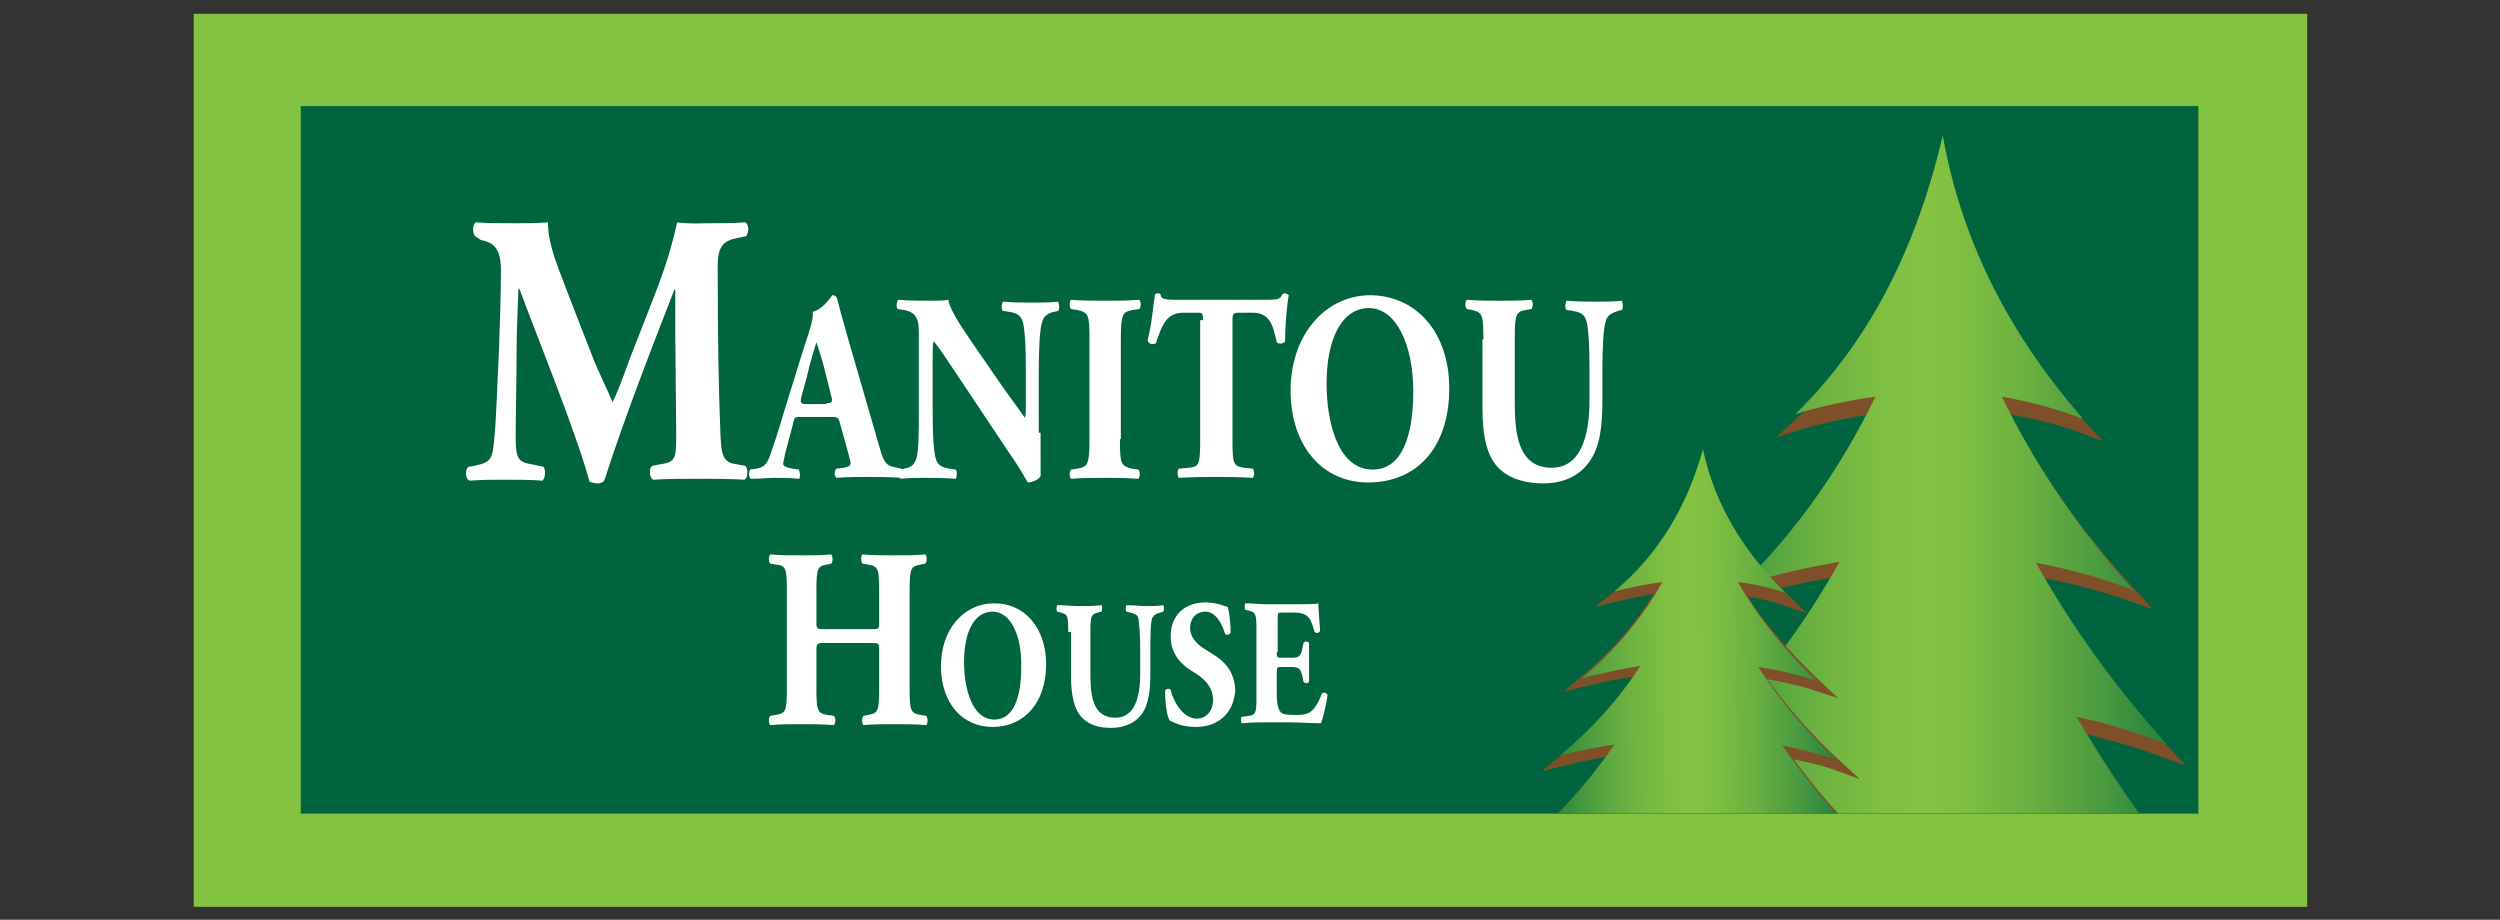 <?xml version="1.0" encoding="utf-8"?>
<!-- Generator: Adobe Illustrator 26.5.2, SVG Export Plug-In . SVG Version: 6.00 Build 0)  -->
<svg version="1.1" id="Layer_1" xmlns="http://www.w3.org/2000/svg" xmlns:xlink="http://www.w3.org/1999/xlink" x="0px" y="0px"
	 viewBox="0 0 271 99.7" style="enable-background:new 0 0 271 99.7;" xml:space="preserve">
<rect x="0" y="0" width="271" height="99.7" fill="#333333" stroke="none"/>
<style type="text/css">
	.st0{fill:#84C342;}
	.st1{fill:#00653F;}
	.st2{fill:#FFFFFF;}
	.st3{clip-path:url(#SVGID_00000163770974706660264050000009884984906629899181_);}
	.st4{fill-rule:evenodd;clip-rule:evenodd;fill:#7E4F29;stroke:#7E4F29;stroke-width:1.079;stroke-miterlimit:10;}
	.st5{fill-rule:evenodd;clip-rule:evenodd;fill:url(#SVGID_00000070100981743521612380000006128117575756770446_);}
	.st6{fill-rule:evenodd;clip-rule:evenodd;fill:url(#SVGID_00000081624743463449998770000016704398635420993956_);}
</style>
<g>
	<rect x="21" y="1.5" class="st0" width="229.1" height="96.8"/>
	<rect x="32.6" y="11.5" class="st1" width="205.7" height="76.7"/>
	<g>
		<path class="st2" d="M51.5,25.6c-0.3-0.3-0.3-1.3,0.1-1.5c1.2,0.1,2.7,0.1,4.4,0.1c1.1,0,2.2,0,3.4-0.1c0,2.6,1.2,5.1,2.7,9.1
			l2.3,5.9c0.3,0.8,1.6,3.5,2,4.5c0.5-1,1-2.3,1.9-4.8l1.8-4.6c1.7-4.3,2.5-6.5,3.3-10.1c1.6,0.2,2.4,0.1,3.4,0.1c1.1,0,2.7,0,4-0.1
			c0.4,0.3,0.4,1,0.1,1.5l-1,0.2c-1.4,0.3-2.1,0.8-2.1,3c0,8.6,0.1,13.1,0.3,18.4c0.1,1.9,0.2,2.9,1.6,3.1l1.1,0.2
			c0.3,0.3,0.3,1.3-0.1,1.5c-1.6-0.1-3.1-0.1-4.8-0.1c-1.6,0-3.5,0-5.1,0.1c-0.4-0.2-0.5-1.2-0.1-1.5l1-0.2c1.6-0.2,1.6-0.8,1.6-3.3
			l-0.1-10.8v-4.8h-0.1c-2.6,6.7-5.3,13.6-7.6,20.7c-0.2,0.2-0.4,0.3-0.7,0.3c-0.3,0-0.7-0.1-0.9-0.2c-1.4-5.2-5.6-15.5-7.6-20.9
			h-0.1c-0.1,2.7-0.2,4.5-0.2,6.7c0,2.7-0.1,6.9-0.1,9.4c0,2.1,0.2,2.7,1.6,2.9l1.4,0.3c0.3,0.3,0.2,1.3-0.1,1.5
			c-1.3-0.1-2.8-0.1-4.1-0.1c-1.1,0-2.4,0-3.8,0.1c-0.5-0.2-0.5-1.3-0.1-1.5l0.6-0.1c1.8-0.4,2-0.6,2.2-3.2c0.2-2,0.3-5.7,0.5-9.6
			c0.1-2.8,0.2-6.2,0.2-8.4c0-2.4-0.8-3-2.2-3.3L51.5,25.6z"/>
		<path class="st2" d="M86.8,45.2c-0.6,0-0.7,0-0.8,0.6l-0.9,3.4c-0.1,0.6-0.2,0.8-0.2,1.1c0,0.2,0.3,0.4,1,0.5l0.7,0.1
			c0.1,0.2,0.2,0.9,0,1c-0.9-0.1-1.7-0.1-2.7-0.1c-0.8,0-1.4,0.1-2.5,0.1c-0.3-0.2-0.2-0.8-0.1-1l0.7-0.1c0.6-0.1,1.1-0.3,1.5-1.5
			c0.4-1.2,0.9-2.6,1.5-4.7l2.2-7.1c0.6-1.8,1-2.9,0.9-3.7c1.2-0.3,2.1-1.8,2.1-1.8c0.3,0,0.5,0.1,0.6,0.6c0.2,0.8,0.5,1.9,1.1,4
			l3.3,11.4c0.5,1.8,0.7,2.4,1.6,2.6l0.9,0.2c0.1,0.1,0.2,0.8,0,1c-1.2-0.1-2.5-0.1-3.7-0.1c-1.2,0-2.2,0-3.3,0.1
			c-0.3-0.2-0.3-0.8,0-1l0.8-0.1c0.6-0.1,0.7-0.3,0.7-0.5c0-0.2-0.2-0.9-0.5-2l-0.7-2.5c-0.1-0.5-0.3-0.5-1.2-0.5H86.8z M89.6,43.7
			c0.6,0,0.7-0.1,0.5-0.8l-0.6-2.4c-0.3-1.3-0.8-2.8-1-3.4c-0.2,0.7-0.7,2.2-1,3.6l-0.6,2.2c-0.2,0.8-0.1,0.9,0.5,0.9H89.6z"/>
		<path class="st2" d="M112.8,46.9c0,1.9,0,3.7,0,4.7c-0.2,0.4-0.9,0.7-1.4,0.7c0,0-0.8-1.5-2-3.2l-5.6-8.4
			c-1.4-2.1-2.2-3.3-2.6-3.7c-0.1,0.3-0.1,0.8-0.1,1.9v5.7c0,2.4,0.1,4.6,0.4,5.3c0.2,0.6,0.8,0.8,1.4,0.9l0.7,0.1
			c0.2,0.2,0.1,0.8,0,1c-1.3-0.1-2.3-0.1-3.3-0.1c-0.9,0-1.8,0-2.7,0.1c-0.1-0.2-0.2-0.8,0-1l0.4-0.1c0.7-0.1,1.1-0.4,1.3-1
			c0.3-0.8,0.3-3,0.3-5.3v-7.4c0-1.6,0-2.1-0.2-2.5c-0.2-0.5-0.5-0.8-1.4-1l-0.7-0.1c-0.2-0.2-0.1-0.9,0.1-1
			c1.1,0.1,2.4,0.1,3.4,0.1c0.8,0,1.5,0,2-0.1c0.2,1.3,1.8,3.5,4,6.7l2,2.9c1.1,1.5,1.8,2.5,2.3,3.2c0.1-0.3,0.1-0.8,0.1-1.3v-4
			c0-2.4-0.1-4.6-0.4-5.3c-0.2-0.6-0.8-0.8-1.4-0.9l-0.7-0.1c-0.2-0.2-0.1-0.8,0-1c1.3,0.1,2.3,0.1,3.3,0.1c0.9,0,1.8,0,2.7-0.1
			c0.1,0.2,0.2,0.8,0,1l-0.4,0.1c-0.6,0.1-1.1,0.4-1.3,1c-0.3,0.8-0.4,3-0.4,5.3V46.9z"/>
		<path class="st2" d="M121.4,47.6c0,2.7,0.1,2.9,1.3,3.2l0.7,0.1c0.2,0.2,0.2,0.8,0,1c-1.3-0.1-2.5-0.1-3.6-0.1
			c-1.2,0-2.4,0-3.7,0.1c-0.2-0.2-0.2-0.8,0-1l0.7-0.1c1.1-0.2,1.3-0.4,1.3-3.2V36.8c0-2.7-0.1-2.9-1.3-3.2l-0.7-0.1
			c-0.2-0.2-0.2-0.8,0-1c1.3,0.1,2.5,0.1,3.7,0.1c1.1,0,2.4,0,3.7-0.1c0.2,0.2,0.2,0.8,0,1l-0.7,0.1c-1.1,0.2-1.3,0.4-1.3,3.2V47.6z
			"/>
		<path class="st2" d="M130.4,34.7c0-0.7,0-0.8-0.6-0.8h-1.5c-1.8,0-2.3,1.2-3,3.3c-0.3,0.2-0.8,0.1-0.9-0.3c0.5-2,0.6-3.8,0.8-5
			c0.1-0.1,0.2-0.1,0.3-0.1s0.2,0,0.3,0.1c0.1,0.5,0.2,0.6,2,0.6h9c1.6,0,2,0,2.2-0.6c0.1-0.1,0.2-0.1,0.3-0.1s0.3,0.1,0.4,0.2
			c-0.2,1-0.4,3.4-0.4,5c-0.1,0.3-0.8,0.3-0.9,0.1c-0.4-1.9-0.8-3.2-2.6-3.2h-1.5c-0.6,0-0.7,0.1-0.7,0.8v12.9
			c0,2.7,0.1,2.9,1.2,3.1l1,0.1c0.2,0.2,0.2,0.8,0,1c-1.6-0.1-2.8-0.1-3.9-0.1c-1.2,0-2.4,0-4.1,0.1c-0.2-0.2-0.2-0.8,0-1l1.1-0.1
			c1.1-0.1,1.2-0.4,1.2-3.1V34.7z"/>
		<path class="st2" d="M157.1,42.1c0,6.4-3.5,10.2-8.8,10.2c-4.9,0-8.4-3.9-8.4-10c0-5.8,3.6-10.3,8.7-10.3
			C153.7,32.1,157.1,36.2,157.1,42.1z M148.4,33.4c-3,0-4.6,3.4-4.6,8.2c0,3.6,1,9.3,5,9.3c3.2,0,4.4-3.7,4.4-8.5
			C153.2,37.5,151.4,33.4,148.4,33.4z"/>
		<path class="st2" d="M160.8,36.8c0-2.7-0.1-2.9-1.2-3.2l-0.6-0.1c-0.2-0.2-0.2-0.8,0-1c1.2,0.1,2.4,0.1,3.5,0.1
			c1.2,0,2.4,0,3.5-0.1c0.2,0.2,0.2,0.8,0,1l-0.6,0.1c-1.1,0.2-1.2,0.5-1.2,3.2v6.7c0,3.4,0.3,7.2,4,7.2c3.1,0,4.1-3.3,4.1-7.3v-3.5
			c0-2.4-0.1-4.6-0.4-5.3c-0.2-0.6-0.8-0.8-1.4-0.9l-0.7-0.1c-0.2-0.2-0.1-0.8,0-1c1.3,0.1,2.3,0.1,3.3,0.1c0.9,0,1.8,0,2.7-0.1
			c0.1,0.2,0.2,0.8,0,1l-0.4,0.1c-0.6,0.2-1.1,0.4-1.3,1c-0.3,0.8-0.4,3-0.4,5.3v3.3c0,2.7-0.2,5.3-1.6,7c-1.1,1.4-2.8,2.1-4.8,2.1
			c-1.8,0-3.5-0.4-4.8-1.6c-1.3-1.3-1.8-3.4-1.8-6.6V36.8z"/>
		<path class="st2" d="M89.5,69.7c-0.9,0-1,0-1,0.8v4c0,2.6,0.1,2.8,1.2,3l0.7,0.1c0.2,0.2,0.2,0.8,0,1c-1.3-0.1-2.5-0.1-3.5-0.1
			c-1.1,0-2.3,0-3.4,0.1c-0.2-0.2-0.2-0.8,0-1l0.6-0.1c1.1-0.2,1.2-0.4,1.2-3V64.2c0-2.6-0.1-2.9-1.2-3l-0.6-0.1
			c-0.2-0.2-0.2-0.8,0-1c1.1,0.1,2.3,0.1,3.4,0.1c1,0,2.2,0,3.2-0.1c0.2,0.2,0.2,0.8,0,1l-0.5,0.1c-1,0.2-1.1,0.4-1.1,3v3.2
			c0,0.8,0,0.8,1,0.8h4.8c1,0,1,0,1-0.8v-3.2c0-2.6-0.1-2.8-1.2-3l-0.6-0.1c-0.2-0.2-0.2-0.8,0-1c1.3,0.1,2.4,0.1,3.5,0.1
			c1.1,0,2.2,0,3.3-0.1c0.2,0.2,0.2,0.8,0,1l-0.5,0.1c-1.1,0.2-1.2,0.4-1.2,3v10.3c0,2.6,0.1,2.8,1.2,3l0.6,0.1c0.2,0.2,0.2,0.8,0,1
			c-1.2-0.1-2.3-0.1-3.4-0.1c-1.2,0-2.3,0-3.4,0.1c-0.2-0.2-0.2-0.8,0-1l0.5-0.1c1.1-0.2,1.2-0.4,1.2-3v-4c0-0.8,0-0.8-1-0.8H89.5z"
			/>
		<path class="st2" d="M113.4,72c0,4.2-2.4,6.8-5.8,6.8c-3.3,0-5.6-2.6-5.6-6.6c0-3.9,2.4-6.8,5.8-6.8
			C111.1,65.4,113.4,68.1,113.4,72z M107.6,66.3c-2,0-3.1,2.2-3.1,5.5c0,2.4,0.7,6.2,3.3,6.2c2.1,0,2.9-2.5,2.9-5.6
			C110.8,69,109.6,66.3,107.6,66.3z"/>
		<path class="st2" d="M115.8,68.5c0-1.8-0.1-1.9-0.8-2.1l-0.4-0.1c-0.1-0.1-0.1-0.5,0-0.7c0.8,0,1.6,0.1,2.4,0.1
			c0.8,0,1.6,0,2.4-0.1c0.1,0.1,0.1,0.5,0,0.7l-0.4,0.1c-0.7,0.2-0.8,0.3-0.8,2.1V73c0,2.3,0.2,4.8,2.7,4.8c2.1,0,2.7-2.2,2.7-4.8
			v-2.4c0-1.6-0.1-3.1-0.2-3.6c-0.1-0.4-0.5-0.5-0.9-0.6l-0.4-0.1c-0.1-0.2-0.1-0.5,0-0.7c0.9,0,1.5,0.1,2.2,0.1
			c0.6,0,1.2,0,1.8-0.1c0.1,0.1,0.1,0.5,0,0.7l-0.3,0.1c-0.4,0.1-0.7,0.2-0.9,0.6c-0.2,0.5-0.2,2-0.2,3.6v2.2c0,1.8-0.1,3.5-1,4.7
			c-0.7,0.9-1.9,1.4-3.2,1.4c-1.2,0-2.3-0.2-3.2-1.1c-0.8-0.8-1.2-2.3-1.2-4.4V68.5z"/>
		<path class="st2" d="M129.6,78.8c-1.5,0-2.4-0.5-2.8-0.7c-0.3-0.4-0.5-1.8-0.5-3.2c0.1-0.3,0.5-0.3,0.6-0.1
			c0.3,1.3,1.4,3.1,2.8,3.1c1.2,0,1.8-1,1.8-2c0-1.6-1.2-2.5-2.2-3.1c-1.2-0.7-2.4-1.9-2.4-3.8c0-2.2,1.4-3.7,3.8-3.7
			c0.5,0,1.2,0.1,1.8,0.3c0.2,0.1,0.4,0.1,0.6,0.2c0.1,0.4,0.3,1.5,0.3,2.8c-0.1,0.2-0.5,0.3-0.6,0.1c-0.3-1-1-2.4-2.1-2.4
			c-1.1,0-1.7,0.8-1.7,1.8c0,0.9,0.7,1.7,1.5,2.2l1.1,0.7c1,0.6,2.3,1.8,2.3,3.9C133.7,77.3,132.1,78.8,129.6,78.8z"/>
		<path class="st2" d="M138.4,70.7c0,0.5,0,0.6,0.5,0.6h1.1c0.8,0,1-0.1,1.2-1.1l0.1-0.5c0.1-0.2,0.5-0.2,0.6,0c0,0.6,0,1.3,0,2.1
			c0,0.7,0,1.4,0,2.1c-0.1,0.2-0.5,0.2-0.6,0l-0.1-0.5c-0.2-0.9-0.4-1.1-1.2-1.1h-1.1c-0.4,0-0.5,0-0.5,0.6v2.3
			c0,0.9,0.1,1.5,0.3,1.8c0.2,0.4,0.5,0.5,1.7,0.5c1.4,0,2-0.1,2.9-2.3c0.1-0.2,0.5-0.1,0.6,0.1c-0.1,1-0.5,2.6-0.7,3.1
			c-0.9,0-2.4-0.1-3.7-0.1h-2.1c-0.8,0-1.6,0-2.8,0.1c-0.1-0.1-0.1-0.6,0-0.7l0.8-0.1c0.7-0.1,0.8-0.3,0.8-2v-7.3
			c0-1.8-0.1-1.9-0.8-2.1l-0.4-0.1c-0.1-0.1-0.1-0.6,0-0.7c0.8,0,1.6,0.1,2.3,0.1h3.4c1,0,2,0,2.2-0.1c0,0.3,0.1,1.7,0.2,3
			c-0.1,0.2-0.4,0.3-0.6,0.1c-0.2-0.7-0.4-1.3-0.6-1.5c-0.3-0.4-0.8-0.6-1.6-0.6h-1.3c-0.5,0-0.5,0-0.5,0.8V70.7z"/>
	</g>
	<g>
		<defs>
			
				<rect id="SVGID_1_" x="150.8" y="11.5" transform="matrix(-1 -4.210067e-11 4.210067e-11 -1 389.117 99.676)" width="87.4" height="76.7"/>
		</defs>
		<clipPath id="SVGID_00000154398326053757304170000016932923429085570228_">
			<use xlink:href="#SVGID_1_"  style="overflow:visible;"/>
		</clipPath>
		<g style="clip-path:url(#SVGID_00000154398326053757304170000016932923429085570228_);">
			<g>
				<path class="st4" d="M194.6,46.2c2.9-0.9,5.8-1.5,8.7-1.9c-3.7,7.5-8.5,14.2-14.5,20c3.6-1,7.4-1.9,10.9-2.4
					c-3.9,6.9-9,13.7-14.7,19.2c3.3-1,6.8-1.8,10.1-2.4c-4.8,8.1-10.9,15.9-18.1,22.7c3.7-1.1,7.3-2,10.9-2.7
					c-2.9,4.4-3,6.5-7.2,10.5l56.6-0.6c-2.1-3.7-2.9-5.6-5.4-9.6c3.6,0.9,6.1,0.8,9.7,2.2c-6.6-7.3-11.7-14.1-16.6-22.4
					c3.3,0.7,6.8,1.7,10,2.9c-5.5-6-10.8-13-14.7-19.8c3.6,0.6,7.6,1.6,11.2,2.9c-5.8-6.3-10.9-13.1-14.5-20.6
					c2.9,0.5,6.1,1.2,9,2.3C217.9,37.8,202.4,38.8,194.6,46.2z"/>
				
					<linearGradient id="SVGID_00000071561774101823443790000015931935095085805989_" gradientUnits="userSpaceOnUse" x1="-772.639" y1="69.357" x2="-839.525" y2="70.038" gradientTransform="matrix(-0.982 1.050866e-02 1.104667e-02 1.032 -582.483 -1.203)">
					<stop  offset="0" style="stop-color:#00663D"/>
					<stop  offset="2.104905e-02" style="stop-color:#0A6D3D"/>
					<stop  offset="0.126" style="stop-color:#358B3F"/>
					<stop  offset="0.228" style="stop-color:#57A440"/>
					<stop  offset="0.324" style="stop-color:#70B541"/>
					<stop  offset="0.412" style="stop-color:#7FBF42"/>
					<stop  offset="0.485" style="stop-color:#84C342"/>
					<stop  offset="0.554" style="stop-color:#7DBE42"/>
					<stop  offset="0.654" style="stop-color:#6AB041"/>
					<stop  offset="0.774" style="stop-color:#4A9A40"/>
					<stop  offset="0.907" style="stop-color:#1E7B3E"/>
					<stop  offset="0.988" style="stop-color:#00663D"/>
				</linearGradient>
				<path style="fill-rule:evenodd;clip-rule:evenodd;fill:url(#SVGID_00000071561774101823443790000015931935095085805989_);" d="
					M210.6,14.7c-2.8,11.9-7.8,22.2-16,30.2c2.9-0.9,5.8-1.5,8.7-1.9c-3.7,7.6-8.5,14.5-14.5,20.4c3.6-1.1,7.1-1.9,10.6-2.5
					c-3.9,7-8.7,13.4-14.5,19c3.3-1,6.6-1.8,9.8-2.4c-4.9,8.4-10.8,16.1-17.8,22.9c3.7-1.1,7.3-2,10.9-2.8c-2.9,4.4-6,8.1-9.3,12.2
					l61.4-0.1c-2.9-3.8-5.6-7.7-8.1-11.7c3.6,0.9,7.2,2,10.7,3.4c-6.6-7.4-12.5-15.3-17.4-23.7c3.3,0.7,6.5,1.7,9.8,3
					c-5.5-6.1-10.3-12.7-14.2-19.7c3.6,0.7,7.1,1.6,10.6,3c-5.8-6.4-10.6-13.4-14.3-21c2.9,0.5,5.9,1.3,8.8,2.4
					C218.2,36.7,212.7,26.6,210.6,14.7L210.6,14.7z"/>
			</g>
			<g>
				<path class="st4" d="M175.1,64.7c1.7-0.4,3.5-0.8,5.2-1c-2.2,3.8-5.1,7.2-8.7,10.2c2.1-0.5,4.4-1,6.5-1.2
					c-2.3,3.5-5.4,7-8.8,9.8c2-0.5,4.1-0.9,6-1.2c-2.9,4.1-6.5,8.1-10.8,11.6c2.2-0.5,4.4-1,6.5-1.4c-1.7,2.2-1.8,3.3-4.3,5.4
					l33.8-0.4c-1.2-1.9-1.7-2.9-3.2-4.8c2.1,0.4,3.6,0.4,5.8,1.1c-4-3.7-7-7.2-9.9-11.3c1.9,0.4,4.1,0.8,6,1.5
					c-3.3-3-6.4-6.6-8.8-10.1c2.1,0.3,4.6,0.8,6.7,1.5c-3.4-3.2-6.5-6.7-8.7-10.4c1.8,0.2,3.7,0.6,5.4,1.2
					C188.9,60.4,179.7,61,175.1,64.7z"/>
				
					<linearGradient id="SVGID_00000154427267663086319230000014809594119971024007_" gradientUnits="userSpaceOnUse" x1="-699.951" y1="79.746" x2="-733.908" y2="79.746" gradientTransform="matrix(-1.154 1.234196e-02 1.105159e-02 1.032 -644.11 -0.548)">
					<stop  offset="0" style="stop-color:#00663D"/>
					<stop  offset="2.104905e-02" style="stop-color:#0A6D3D"/>
					<stop  offset="0.126" style="stop-color:#358B3F"/>
					<stop  offset="0.228" style="stop-color:#57A440"/>
					<stop  offset="0.324" style="stop-color:#70B541"/>
					<stop  offset="0.412" style="stop-color:#7FBF42"/>
					<stop  offset="0.485" style="stop-color:#84C342"/>
					<stop  offset="0.554" style="stop-color:#7DBE42"/>
					<stop  offset="0.654" style="stop-color:#6AB041"/>
					<stop  offset="0.774" style="stop-color:#4A9A40"/>
					<stop  offset="0.907" style="stop-color:#1E7B3E"/>
					<stop  offset="0.988" style="stop-color:#00663D"/>
				</linearGradient>
				<path style="fill-rule:evenodd;clip-rule:evenodd;fill:url(#SVGID_00000154427267663086319230000014809594119971024007_);" d="
					M184.6,48.7c-1.7,6.1-4.7,11.3-9.6,15.4c1.7-0.4,3.5-0.8,5.2-1c-2.2,3.9-5.1,7.4-8.7,10.4c2.1-0.5,4.2-1,6.3-1.3
					c-2.3,3.6-5.2,6.8-8.7,9.7c2-0.5,3.9-0.9,5.9-1.2c-2.9,4.3-6.5,8.2-10.7,11.7c2.2-0.6,4.4-1,6.5-1.4c-1.7,2.3-3.6,4.1-5.6,6.2
					l36.7-0.1c-1.7-1.9-3.3-3.9-4.8-6c2.1,0.5,4.3,1,6.4,1.7c-4-3.8-7.4-7.8-10.3-12c1.9,0.4,3.9,0.9,5.8,1.5
					c-3.3-3.1-6.1-6.4-8.4-10c2.1,0.3,4.2,0.8,6.3,1.5c-3.4-3.3-6.3-6.8-8.5-10.7c1.8,0.2,3.5,0.6,5.2,1.2
					C189.1,59.9,185.9,54.8,184.6,48.7L184.6,48.7z"/>
			</g>
		</g>
	</g>
</g>
</svg>
